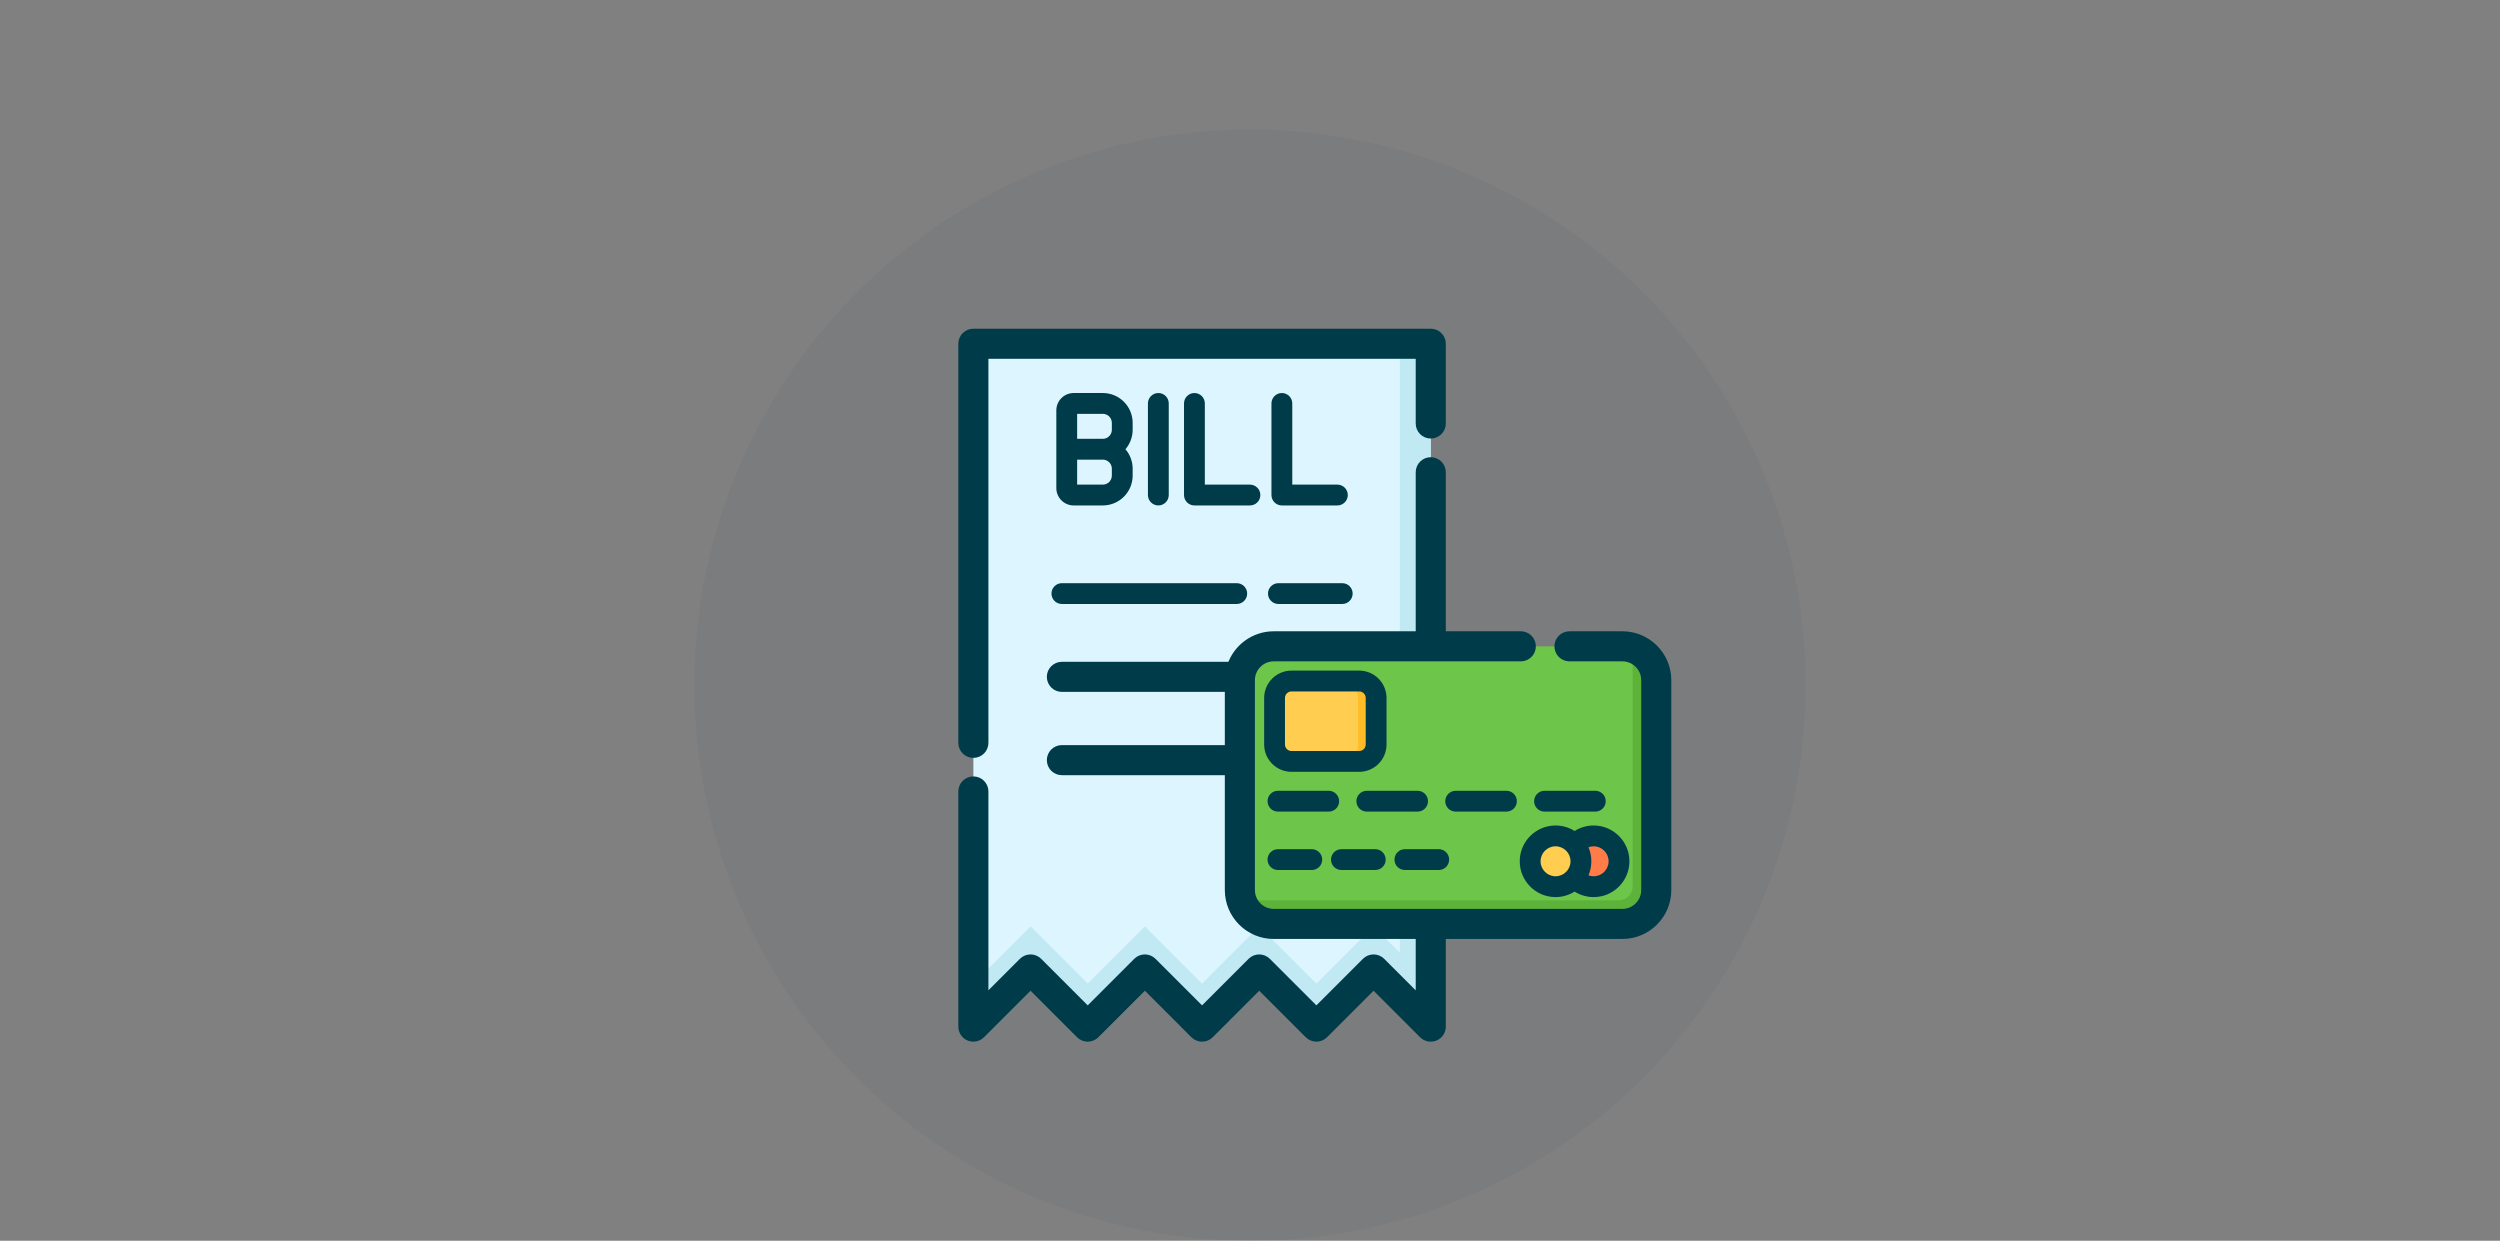 <svg width="270" height="134" viewBox="0 0 270 134" fill="none" xmlns="http://www.w3.org/2000/svg">
<rect x="0" y="0" width="270" height="134" fill="#808080" stroke="none"/>
<circle cx="135" cy="74" r="60" fill="#003B49" fill-opacity="0.05"/>
<path d="M111.299 104.701L117.474 110.876L123.648 104.701L129.822 110.876L135.997 104.701L142.171 110.876L148.346 104.701L154.52 110.876V37.124H105.124V110.876L111.299 104.701Z" fill="#DDF5FF"/>
<path d="M151.187 37.124V102.895L148.346 100.054L142.171 106.229L135.997 100.054L129.822 106.229L123.648 100.054L117.474 106.229L111.299 100.054L105.124 106.229V110.876L111.299 104.701L117.474 110.876L123.648 104.701L129.822 110.876L135.997 104.701L142.171 110.876L148.346 104.701L154.52 110.876V37.124H151.187Z" fill="#C1E9F4"/>
<path d="M175.22 99.783H137.561C135.542 99.783 133.905 98.146 133.905 96.127V73.459C133.905 71.44 135.542 69.803 137.561 69.803H175.22C177.239 69.803 178.875 71.44 178.875 73.459V96.127C178.875 98.147 177.239 99.783 175.22 99.783Z" fill="#6DC54A"/>
<path d="M176.194 69.935C176.28 70.246 176.327 70.573 176.327 70.911V95.736C176.327 96.564 175.656 97.235 174.828 97.235H135.013C134.675 97.235 134.348 97.188 134.038 97.102C134.465 98.648 135.88 99.783 137.561 99.783H175.22C177.239 99.783 178.875 98.147 178.875 96.127V73.459C178.875 71.778 177.74 70.362 176.194 69.935Z" fill="#5DB33A"/>
<path d="M146.793 82.234H139.48C138.471 82.234 137.653 81.415 137.653 80.406V75.379C137.653 74.369 138.471 73.551 139.48 73.551H146.793C147.803 73.551 148.621 74.369 148.621 75.379V80.406C148.621 81.415 147.803 82.234 146.793 82.234Z" fill="#FFCD50"/>
<path d="M146.793 73.551H144.844C145.854 73.551 146.672 74.369 146.672 75.378V80.405C146.672 81.415 145.854 82.234 144.844 82.234H146.793C147.803 82.234 148.621 81.415 148.621 80.405V75.378C148.621 74.369 147.803 73.551 146.793 73.551Z" fill="#FFBC27"/>
<path d="M174.854 93.019C174.854 94.534 173.626 95.761 172.112 95.761C170.597 95.761 169.37 94.534 169.37 93.019C169.37 91.505 170.597 90.277 172.112 90.277C173.626 90.277 174.854 91.505 174.854 93.019Z" fill="#FF7C48"/>
<path d="M170.74 93.019C170.74 94.534 169.513 95.761 167.998 95.761C166.484 95.761 165.256 94.534 165.256 93.019C165.256 91.505 166.484 90.277 167.998 90.277C169.513 90.277 170.74 91.505 170.74 93.019Z" fill="#FFCD50"/>
<path d="M105.124 81.352C105.745 81.352 106.249 80.849 106.249 80.228V38.249H153.397V45.738C153.397 46.358 153.9 46.862 154.521 46.862C155.142 46.862 155.646 46.358 155.646 45.738V37.124C155.646 36.504 155.142 36 154.521 36H105.124C104.503 36 104 36.504 104 37.124V80.228C104 80.849 104.503 81.352 105.124 81.352Z" fill="#003B49" stroke="#003B49"/>
<path d="M122.327 45.669C122.327 43.892 120.882 42.446 119.105 42.446H115.957C114.923 42.446 114.083 43.287 114.083 44.32V52.714C114.083 53.748 114.923 54.588 115.957 54.588H119.105C120.881 54.588 122.327 53.142 122.327 51.365V50.616C122.327 49.815 122.033 49.081 121.549 48.517C122.033 47.953 122.327 47.219 122.327 46.419V45.669ZM119.105 44.695C119.641 44.695 120.079 45.132 120.079 45.669V46.419C120.079 46.956 119.641 47.393 119.105 47.393H116.331V44.695H119.105ZM120.079 51.365C120.079 51.903 119.641 52.339 119.105 52.339H116.331V49.641H119.105C119.641 49.641 120.079 50.078 120.079 50.615V51.365Z" fill="#003B49"/>
<path d="M136.118 53.464C136.118 52.843 135.615 52.339 134.994 52.339H130.122V43.571C130.122 42.95 129.619 42.446 128.998 42.446C128.377 42.446 127.873 42.95 127.873 43.571V53.464C127.873 54.084 128.377 54.588 128.998 54.588H134.994C135.615 54.588 136.118 54.084 136.118 53.464Z" fill="#003B49"/>
<path d="M138.441 42.446C137.821 42.446 137.317 42.95 137.317 43.571V53.464C137.317 54.084 137.821 54.588 138.441 54.588H144.437C145.058 54.588 145.562 54.084 145.562 53.464C145.562 52.843 145.058 52.339 144.437 52.339H139.566V43.571C139.566 42.95 139.062 42.446 138.441 42.446Z" fill="#003B49"/>
<path d="M126.225 53.464V43.571C126.225 42.95 125.722 42.446 125.101 42.446C124.48 42.446 123.976 42.95 123.976 43.571V53.464C123.976 54.084 124.48 54.588 125.101 54.588C125.722 54.588 126.225 54.084 126.225 53.464Z" fill="#003B49"/>
<path d="M113.558 64.107C113.558 64.727 114.061 65.231 114.682 65.231H133.57C134.191 65.231 134.694 64.727 134.694 64.107C134.694 63.486 134.191 62.983 133.57 62.983H114.682C114.061 62.983 113.558 63.486 113.558 64.107Z" fill="#003B49"/>
<path d="M136.943 64.107C136.943 64.727 137.446 65.231 138.067 65.231H144.962C145.583 65.231 146.086 64.727 146.086 64.107C146.086 63.486 145.583 62.983 144.962 62.983H138.067C137.446 62.983 136.943 63.486 136.943 64.107Z" fill="#003B49"/>
<path d="M175.22 68.679H169.504C168.883 68.679 168.379 69.182 168.379 69.803C168.379 70.424 168.883 70.927 169.504 70.927H175.22C176.615 70.927 177.751 72.063 177.751 73.459V96.127C177.751 97.523 176.615 98.659 175.22 98.659H137.561C136.166 98.659 135.03 97.523 135.03 96.127V73.459C135.03 72.063 136.166 70.927 137.561 70.927H164.248C164.868 70.927 165.372 70.424 165.372 69.803C165.372 69.182 164.868 68.679 164.248 68.679H155.646V51.002C155.646 50.381 155.142 49.878 154.521 49.878C153.9 49.878 153.397 50.381 153.397 51.002V68.679H137.561C135.443 68.679 133.643 70.064 133.018 71.976H114.682C114.061 71.976 113.558 72.48 113.558 73.101C113.558 73.722 114.061 74.225 114.682 74.225H132.781V80.971H114.682C114.061 80.971 113.558 81.474 113.558 82.095C113.558 82.716 114.061 83.219 114.682 83.219H132.781V96.127C132.781 98.763 134.925 100.908 137.561 100.908H153.397V108.162L149.14 103.907C148.701 103.468 147.99 103.468 147.55 103.907L142.17 109.286L136.791 103.907C136.58 103.695 136.294 103.577 135.996 103.577C135.698 103.577 135.412 103.695 135.201 103.907L129.822 109.286L124.443 103.907C124.231 103.695 123.946 103.577 123.647 103.577C123.349 103.577 123.063 103.695 122.852 103.907L117.473 109.286L112.093 103.907C111.882 103.695 111.596 103.577 111.298 103.577C111 103.577 110.714 103.695 110.503 103.907L106.248 108.162V85.477C106.248 84.856 105.745 84.353 105.124 84.353C104.503 84.353 104 84.856 104 85.477V110.876C104 111.331 104.274 111.741 104.694 111.915C104.833 111.972 104.979 112 105.124 112C105.417 112 105.704 111.886 105.919 111.67L111.299 106.291L116.678 111.67C116.889 111.882 117.175 112 117.473 112C117.772 112 118.057 111.882 118.268 111.67L123.648 106.291L129.027 111.67C129.238 111.882 129.524 112 129.822 112C130.12 112 130.406 111.882 130.617 111.67L135.997 106.291L141.376 111.67C141.587 111.882 141.873 112 142.171 112C142.469 112 142.755 111.882 142.966 111.67L148.346 106.291L153.726 111.671C154.048 111.992 154.532 112.089 154.952 111.915C155.372 111.741 155.646 111.331 155.646 110.876V100.907H175.22C177.855 100.907 180 98.763 180 96.127V73.459C180 70.823 177.855 68.679 175.22 68.679Z" fill="#003B49" stroke="#003B49"/>
<path d="M139.481 83.358H146.793C148.421 83.358 149.745 82.034 149.745 80.406V75.378C149.745 73.751 148.421 72.426 146.793 72.426H139.481C137.853 72.426 136.529 73.751 136.529 75.378V80.406C136.529 82.034 137.853 83.358 139.481 83.358ZM138.777 75.378C138.777 74.99 139.093 74.675 139.481 74.675H146.793C147.181 74.675 147.497 74.99 147.497 75.378V80.406C147.497 80.794 147.181 81.109 146.793 81.109H139.481C139.093 81.109 138.777 80.794 138.777 80.406V75.378Z" fill="#003B49"/>
<path d="M170.054 89.748C169.458 89.371 168.754 89.153 167.998 89.153C165.866 89.153 164.132 90.888 164.132 93.02C164.132 95.151 165.866 96.886 167.998 96.886C168.754 96.886 169.458 96.667 170.054 96.292C170.665 96.675 171.376 96.886 172.112 96.886C174.244 96.886 175.978 95.151 175.978 93.02C175.978 90.888 174.244 89.153 172.112 89.153C171.376 89.153 170.665 89.364 170.054 89.748ZM166.381 93.019C166.381 92.127 167.107 91.401 167.998 91.401C168.891 91.401 169.616 92.127 169.616 93.019C169.616 93.911 168.891 94.637 167.998 94.637C167.107 94.637 166.381 93.911 166.381 93.019ZM173.729 93.019C173.729 93.911 173.004 94.637 172.112 94.637C171.919 94.637 171.731 94.601 171.555 94.536C171.754 94.07 171.865 93.557 171.865 93.019C171.865 92.481 171.754 91.968 171.555 91.502C171.731 91.437 171.919 91.401 172.112 91.401C173.004 91.401 173.729 92.127 173.729 93.019Z" fill="#003B49"/>
<path d="M144.626 86.53C144.626 85.909 144.123 85.405 143.502 85.405H138.018C137.397 85.405 136.894 85.909 136.894 86.53C136.894 87.151 137.397 87.654 138.018 87.654H143.502C144.124 87.654 144.626 87.151 144.626 86.53Z" fill="#003B49"/>
<path d="M138.019 91.712C137.398 91.712 136.894 92.216 136.894 92.837C136.894 93.457 137.398 93.961 138.019 93.961H141.675C142.296 93.961 142.799 93.457 142.799 92.837C142.799 92.216 142.296 91.712 141.675 91.712H138.019Z" fill="#003B49"/>
<path d="M144.873 93.961H148.529C149.15 93.961 149.654 93.457 149.654 92.837C149.654 92.216 149.15 91.712 148.529 91.712H144.873C144.252 91.712 143.749 92.216 143.749 92.837C143.749 93.457 144.252 93.961 144.873 93.961Z" fill="#003B49"/>
<path d="M151.729 93.961H155.385C156.006 93.961 156.509 93.457 156.509 92.837C156.509 92.216 156.006 91.712 155.385 91.712H151.729C151.108 91.712 150.604 92.216 150.604 92.837C150.604 93.457 151.108 93.961 151.729 93.961Z" fill="#003B49"/>
<path d="M154.224 86.53C154.224 85.909 153.721 85.405 153.1 85.405H147.616C146.995 85.405 146.491 85.909 146.491 86.53C146.491 87.151 146.995 87.654 147.616 87.654H153.1C153.721 87.654 154.224 87.151 154.224 86.53Z" fill="#003B49"/>
<path d="M162.697 87.654C163.318 87.654 163.821 87.151 163.821 86.53C163.821 85.909 163.318 85.405 162.697 85.405H157.213C156.592 85.405 156.089 85.909 156.089 86.53C156.089 87.151 156.592 87.654 157.213 87.654H162.697Z" fill="#003B49"/>
<path d="M166.81 87.654H172.294C172.915 87.654 173.419 87.151 173.419 86.53C173.419 85.909 172.915 85.405 172.294 85.405H166.81C166.189 85.405 165.686 85.909 165.686 86.53C165.686 87.151 166.189 87.654 166.81 87.654Z" fill="#003B49"/>
</svg>
